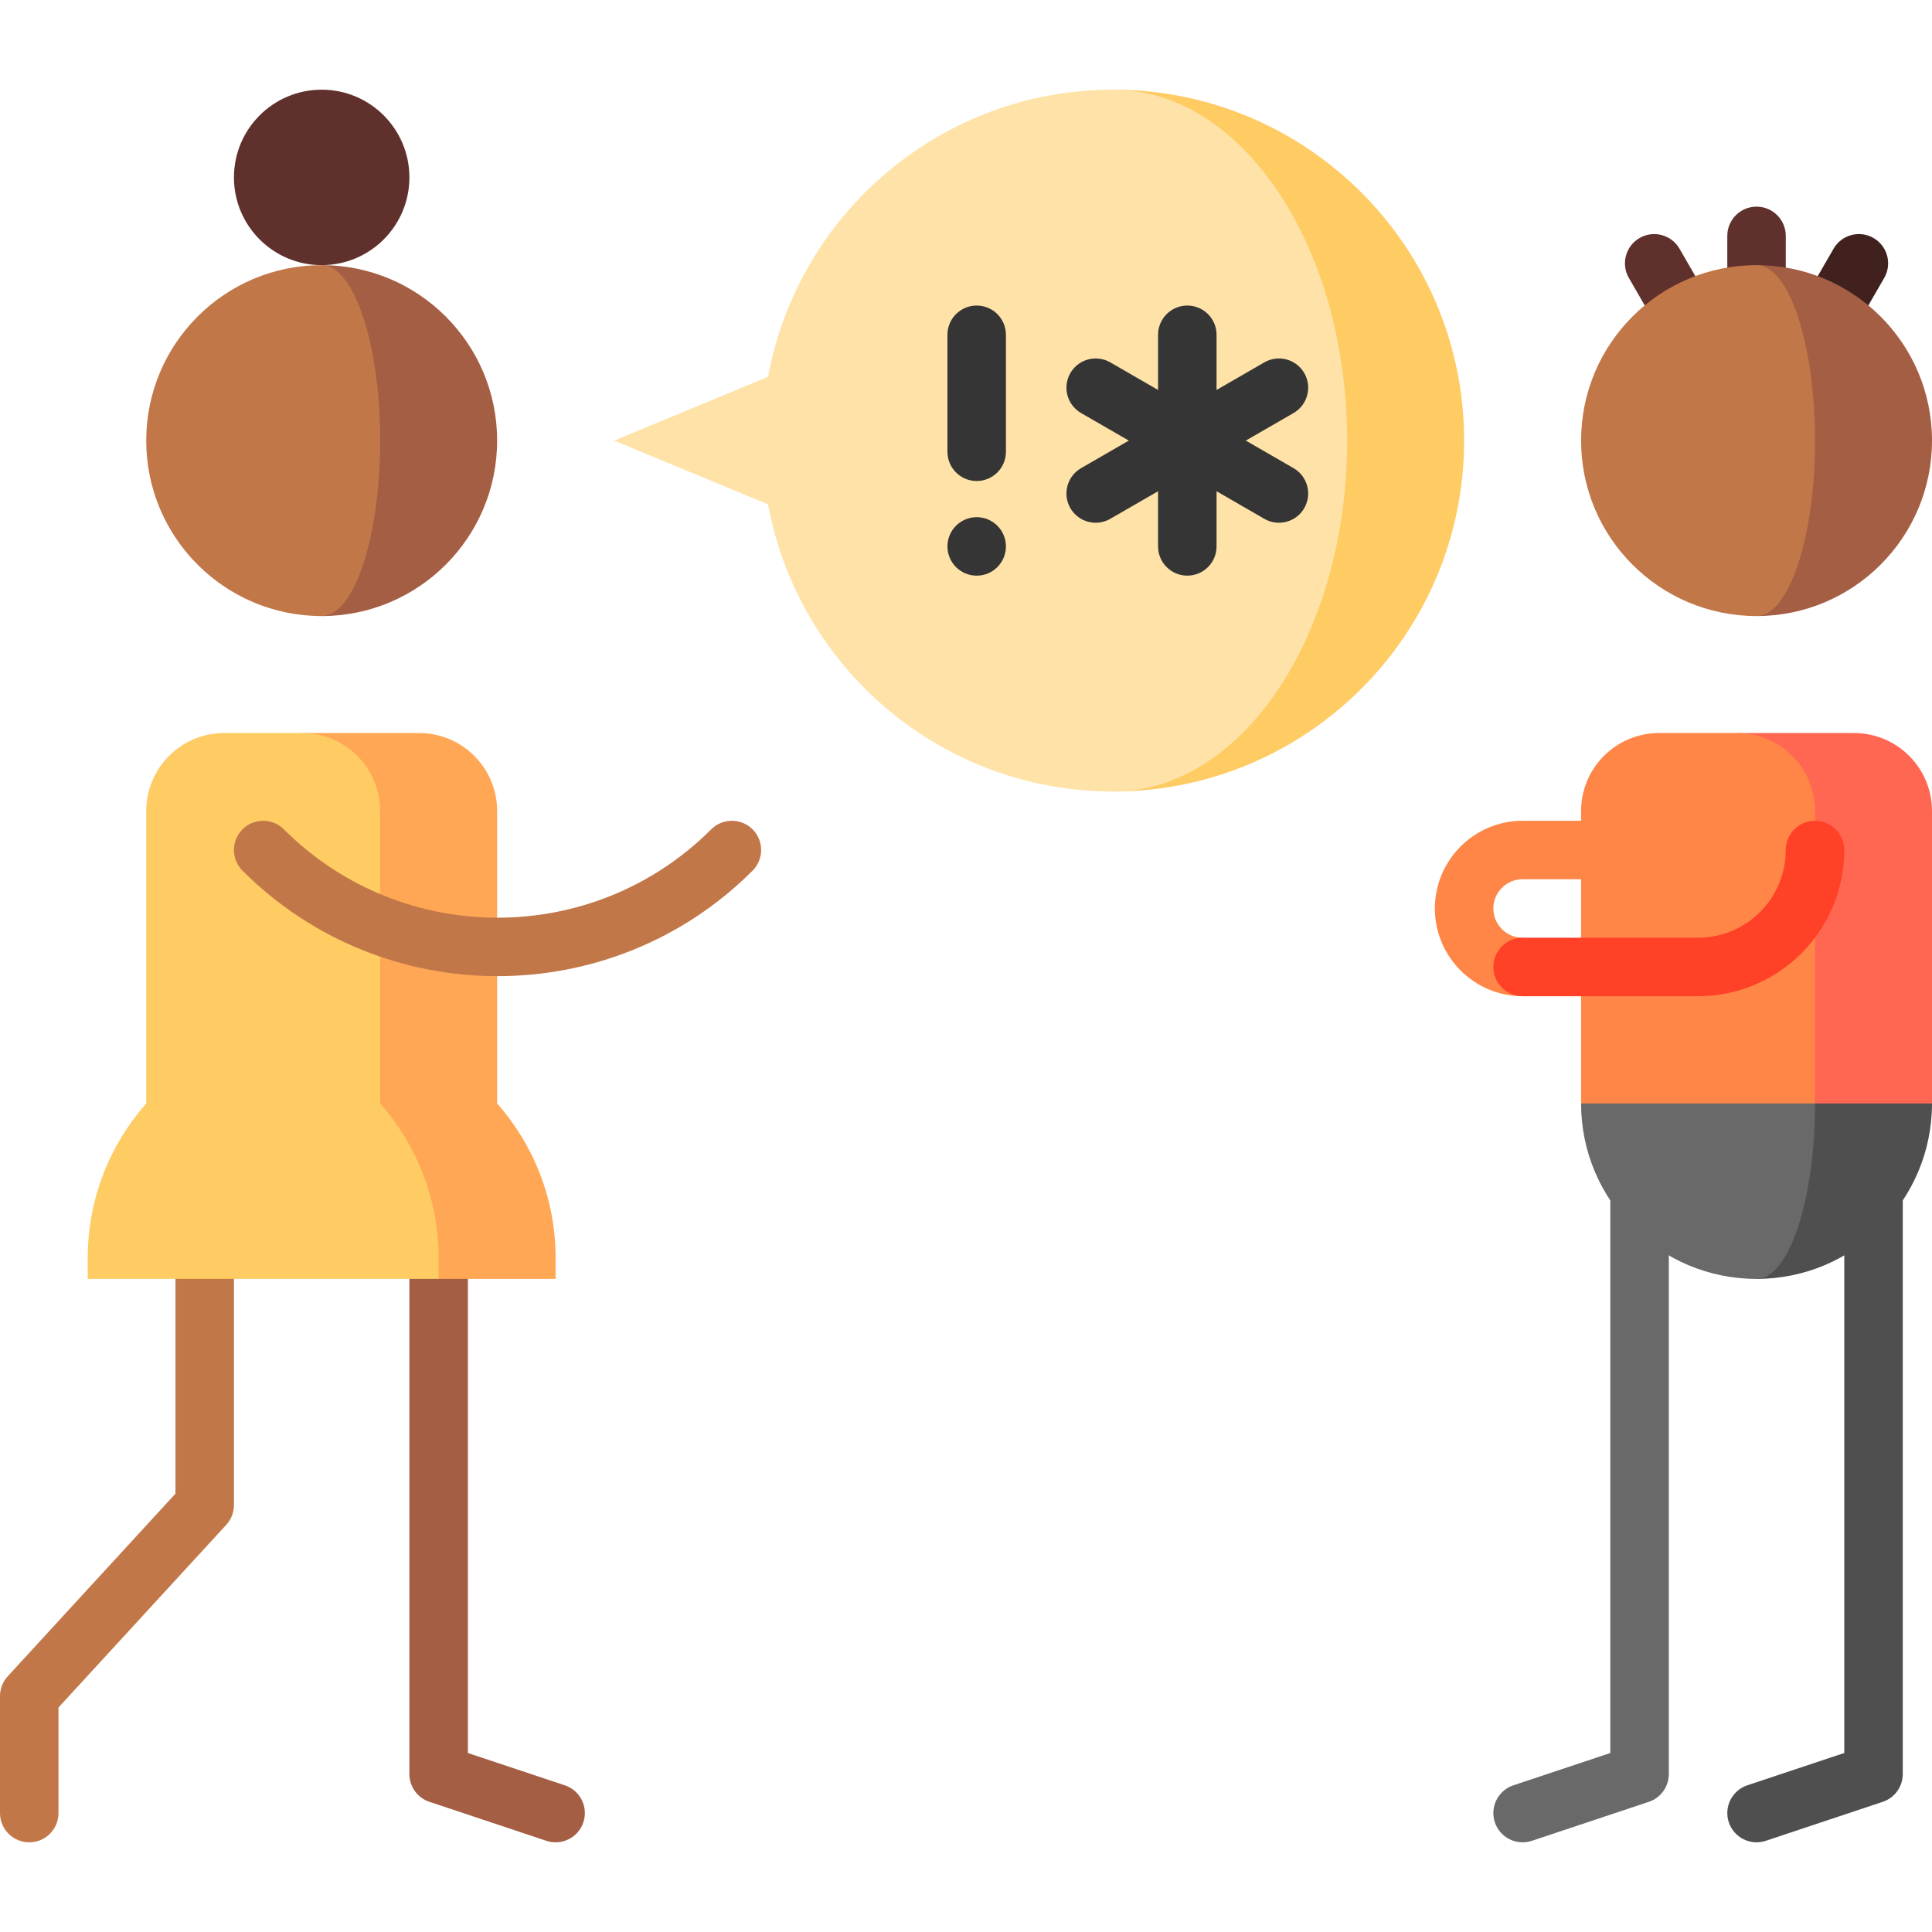 <?xml version="1.0" encoding="iso-8859-1"?>
<!-- Generator: Adobe Illustrator 19.0.0, SVG Export Plug-In . SVG Version: 6.00 Build 0)  -->
<svg version="1.1" id="Capa_1" xmlns="http://www.w3.org/2000/svg" xmlns:xlink="http://www.w3.org/1999/xlink" x="0px" y="0px"
	 viewBox="0 0 512 512" style="enable-background:new 0 0 512 512;" xml:space="preserve">
<path style="fill:#FFCB63;" d="M295.007,23.766V209.76c51.361,0,92.997-41.636,92.997-92.997S346.368,23.766,295.007,23.766z"/>
<path style="fill:#A45E43;" d="M149.694,473.13l-25.698-8.566V261.425h-15.499v208.724c0,3.336,2.135,6.297,5.299,7.352
	l30.997,10.333c4.059,1.354,8.449-0.841,9.803-4.902C155.949,478.872,153.754,474.484,149.694,473.13z"/>
<path style="fill:#696969;" d="M426.753,261.425v203.138l-25.698,8.566c-4.061,1.354-6.255,5.742-4.902,9.803
	c1.354,4.061,5.744,6.256,9.803,4.902l30.997-10.333c3.164-1.055,5.299-4.016,5.299-7.352V261.425H426.753z"/>
<path style="fill:#4F4F4F;" d="M488.751,261.425v203.138l-25.698,8.566c-4.061,1.354-6.255,5.742-4.902,9.803
	c1.354,4.061,5.744,6.256,9.803,4.902l30.997-10.333c3.164-1.055,5.299-4.016,5.299-7.352V261.425H488.751z"/>
<path style="fill:#FF8646;" d="M403.504,264.008v-15.499c-4.274,0-7.75-3.476-7.75-7.75c0-4.274,3.476-7.75,7.75-7.75h61.998V217.51
	h-61.998c-12.82,0-23.249,10.43-23.249,23.249S390.683,264.008,403.504,264.008z"/>
<path style="fill:#C27749;" d="M2.042,444.243l44.457-48.408V292.424h15.499v106.43c0,1.942-0.728,3.812-2.042,5.242l-44.457,48.408
	v27.981c0,4.281-3.47,7.75-7.75,7.75S0,484.765,0,480.484v-30.999C0,447.544,0.728,445.674,2.042,444.243z"/>
<path style="fill:#40211D;" d="M496.5,63.071c-3.706-2.14-8.446-0.87-10.586,2.836l-18.629,32.267l13.423,7.75l18.628-32.266
	C501.477,69.951,500.207,65.212,496.5,63.071z"/>
<path style="fill:#60312C;" d="M465.501,54.765c-4.28,0-7.75,3.47-7.75,7.75v25.326l-12.663-21.933
	c-2.14-3.706-6.88-4.976-10.586-2.836c-3.706,2.14-4.976,6.88-2.836,10.586l25.056,43.399h16.529V62.515
	C473.251,58.235,469.781,54.765,465.501,54.765z"/>
<path style="fill:#A45E43;" d="M465.501,70.264v92.997c25.681,0,46.499-20.818,46.499-46.498S491.182,70.264,465.501,70.264z"/>
<path style="fill:#C27749;" d="M481.001,116.763c0-25.681-6.94-46.498-15.5-46.498c-25.681,0-46.498,20.818-46.498,46.498
	s20.818,46.498,46.498,46.498C474.061,163.261,481.001,142.443,481.001,116.763z"/>
<path style="fill:#4F4F4F;" d="M465.501,245.925v92.997c25.681,0,46.499-20.818,46.499-46.499L465.501,245.925z"/>
<path style="fill:#696969;" d="M481.001,292.424l-15.5-46.498l-46.498,46.498c0,25.681,20.818,46.499,46.498,46.499
	C474.061,338.922,481.001,318.104,481.001,292.424z"/>
<path style="fill:#FF6753;" d="M491.334,194.26h-30.999l20.666,98.163H512v-77.497C512,203.512,502.748,194.26,491.334,194.26z"/>
<path style="fill:#FF8646;" d="M460.335,194.26h-20.666c-11.414,0-20.666,9.252-20.666,20.666v77.497h61.998v-77.497
	C481.001,203.512,471.749,194.26,460.335,194.26z"/>
<path style="fill:#FF4128;" d="M403.504,264.008h46.498c21.367,0,38.749-17.382,38.749-38.749c0-4.281-3.47-7.75-7.75-7.75
	c-4.28,0-7.75,3.469-7.75,7.75c0,12.819-10.429,23.249-23.249,23.249h-46.498c-4.28,0-7.75,3.469-7.75,7.75
	C395.754,260.539,399.224,264.008,403.504,264.008z"/>
<circle style="fill:#60312C;" cx="85.247" cy="47.015" r="23.249"/>
<path style="fill:#A45E43;" d="M85.247,70.264v92.997c25.681,0,46.498-20.818,46.498-46.498S110.928,70.264,85.247,70.264z"/>
<path style="fill:#C27749;" d="M100.747,116.763c0-25.681-6.94-46.498-15.499-46.498c-25.681,0-46.498,20.818-46.498,46.498
	s20.818,46.498,46.498,46.498C93.807,163.261,100.747,142.443,100.747,116.763z"/>
<path style="fill:#FFA754;" d="M131.746,292.424v-77.497c0-11.414-9.252-20.666-20.666-20.666H80.081v98.163l36.165,46.499h30.999
	v-5.513C147.245,317.692,141.385,303.351,131.746,292.424z"/>
<path style="fill:#FFCB63;" d="M100.747,292.424v-77.497c0-11.414-9.252-20.666-20.666-20.666H59.415
	c-11.414,0-20.666,9.252-20.666,20.666v77.497c-9.64,10.927-15.499,25.268-15.499,40.986v5.513h92.997v-5.513
	C116.246,317.692,110.386,303.351,100.747,292.424z"/>
<path style="fill:#C27749;" d="M131.853,258.69c24.476,0,48.953-9.317,67.585-27.95c3.027-3.028,3.027-7.934,0-10.96
	c-3.027-3.025-7.934-3.025-10.959,0c-31.224,31.225-82.027,31.225-113.252,0c-3.027-3.025-7.934-3.025-10.959,0
	c-3.027,3.028-3.027,7.934,0,10.96C82.901,249.372,107.377,258.69,131.853,258.69z"/>
<path style="fill:#FFE2A8;" d="M295.007,23.766c-45.588,0-83.511,32.805-91.46,76.095l-40.802,16.901
	c0,0,25.259,10.463,40.802,16.904c7.95,43.29,45.872,76.094,91.46,76.094c34.24,0,61.998-41.636,61.998-92.997
	S329.247,23.766,295.007,23.766z"/>
<g>
	<path style="fill:#353535;" d="M286.493,124.07l12.658-7.307l-12.658-7.307c-3.706-2.14-4.976-6.88-2.836-10.586
		c2.14-3.707,6.88-4.974,10.586-2.836l12.658,7.307V88.723c0-4.281,3.47-7.75,7.75-7.75c4.28,0,7.75,3.469,7.75,7.75v14.617
		l12.658-7.307c3.707-2.139,8.446-0.871,10.586,2.836c2.14,3.706,0.87,8.446-2.836,10.586l-12.658,7.307l12.658,7.307
		c3.706,2.14,4.976,6.88,2.836,10.586c-1.435,2.486-4.04,3.876-6.719,3.876c-1.314,0-2.647-0.335-3.868-1.039l-12.658-7.307v14.617
		c0,4.281-3.47,7.75-7.75,7.75c-4.28,0-7.75-3.469-7.75-7.75v-14.617l-12.658,7.307c-1.22,0.705-2.553,1.039-3.868,1.039
		c-2.678,0-5.283-1.39-6.719-3.876C281.515,130.95,282.786,126.211,286.493,124.07z"/>
	<path style="fill:#353535;" d="M258.831,127.472c4.28,0,7.75-3.469,7.75-7.75V88.723c0-4.281-3.47-7.75-7.75-7.75
		c-4.28,0-7.75,3.469-7.75,7.75v30.999C251.081,124.003,254.551,127.472,258.831,127.472z"/>
	<circle style="fill:#353535;" cx="258.831" cy="144.807" r="7.75"/>
</g>
<g>
</g>
<g>
</g>
<g>
</g>
<g>
</g>
<g>
</g>
<g>
</g>
<g>
</g>
<g>
</g>
<g>
</g>
<g>
</g>
<g>
</g>
<g>
</g>
<g>
</g>
<g>
</g>
<g>
</g>
</svg>
